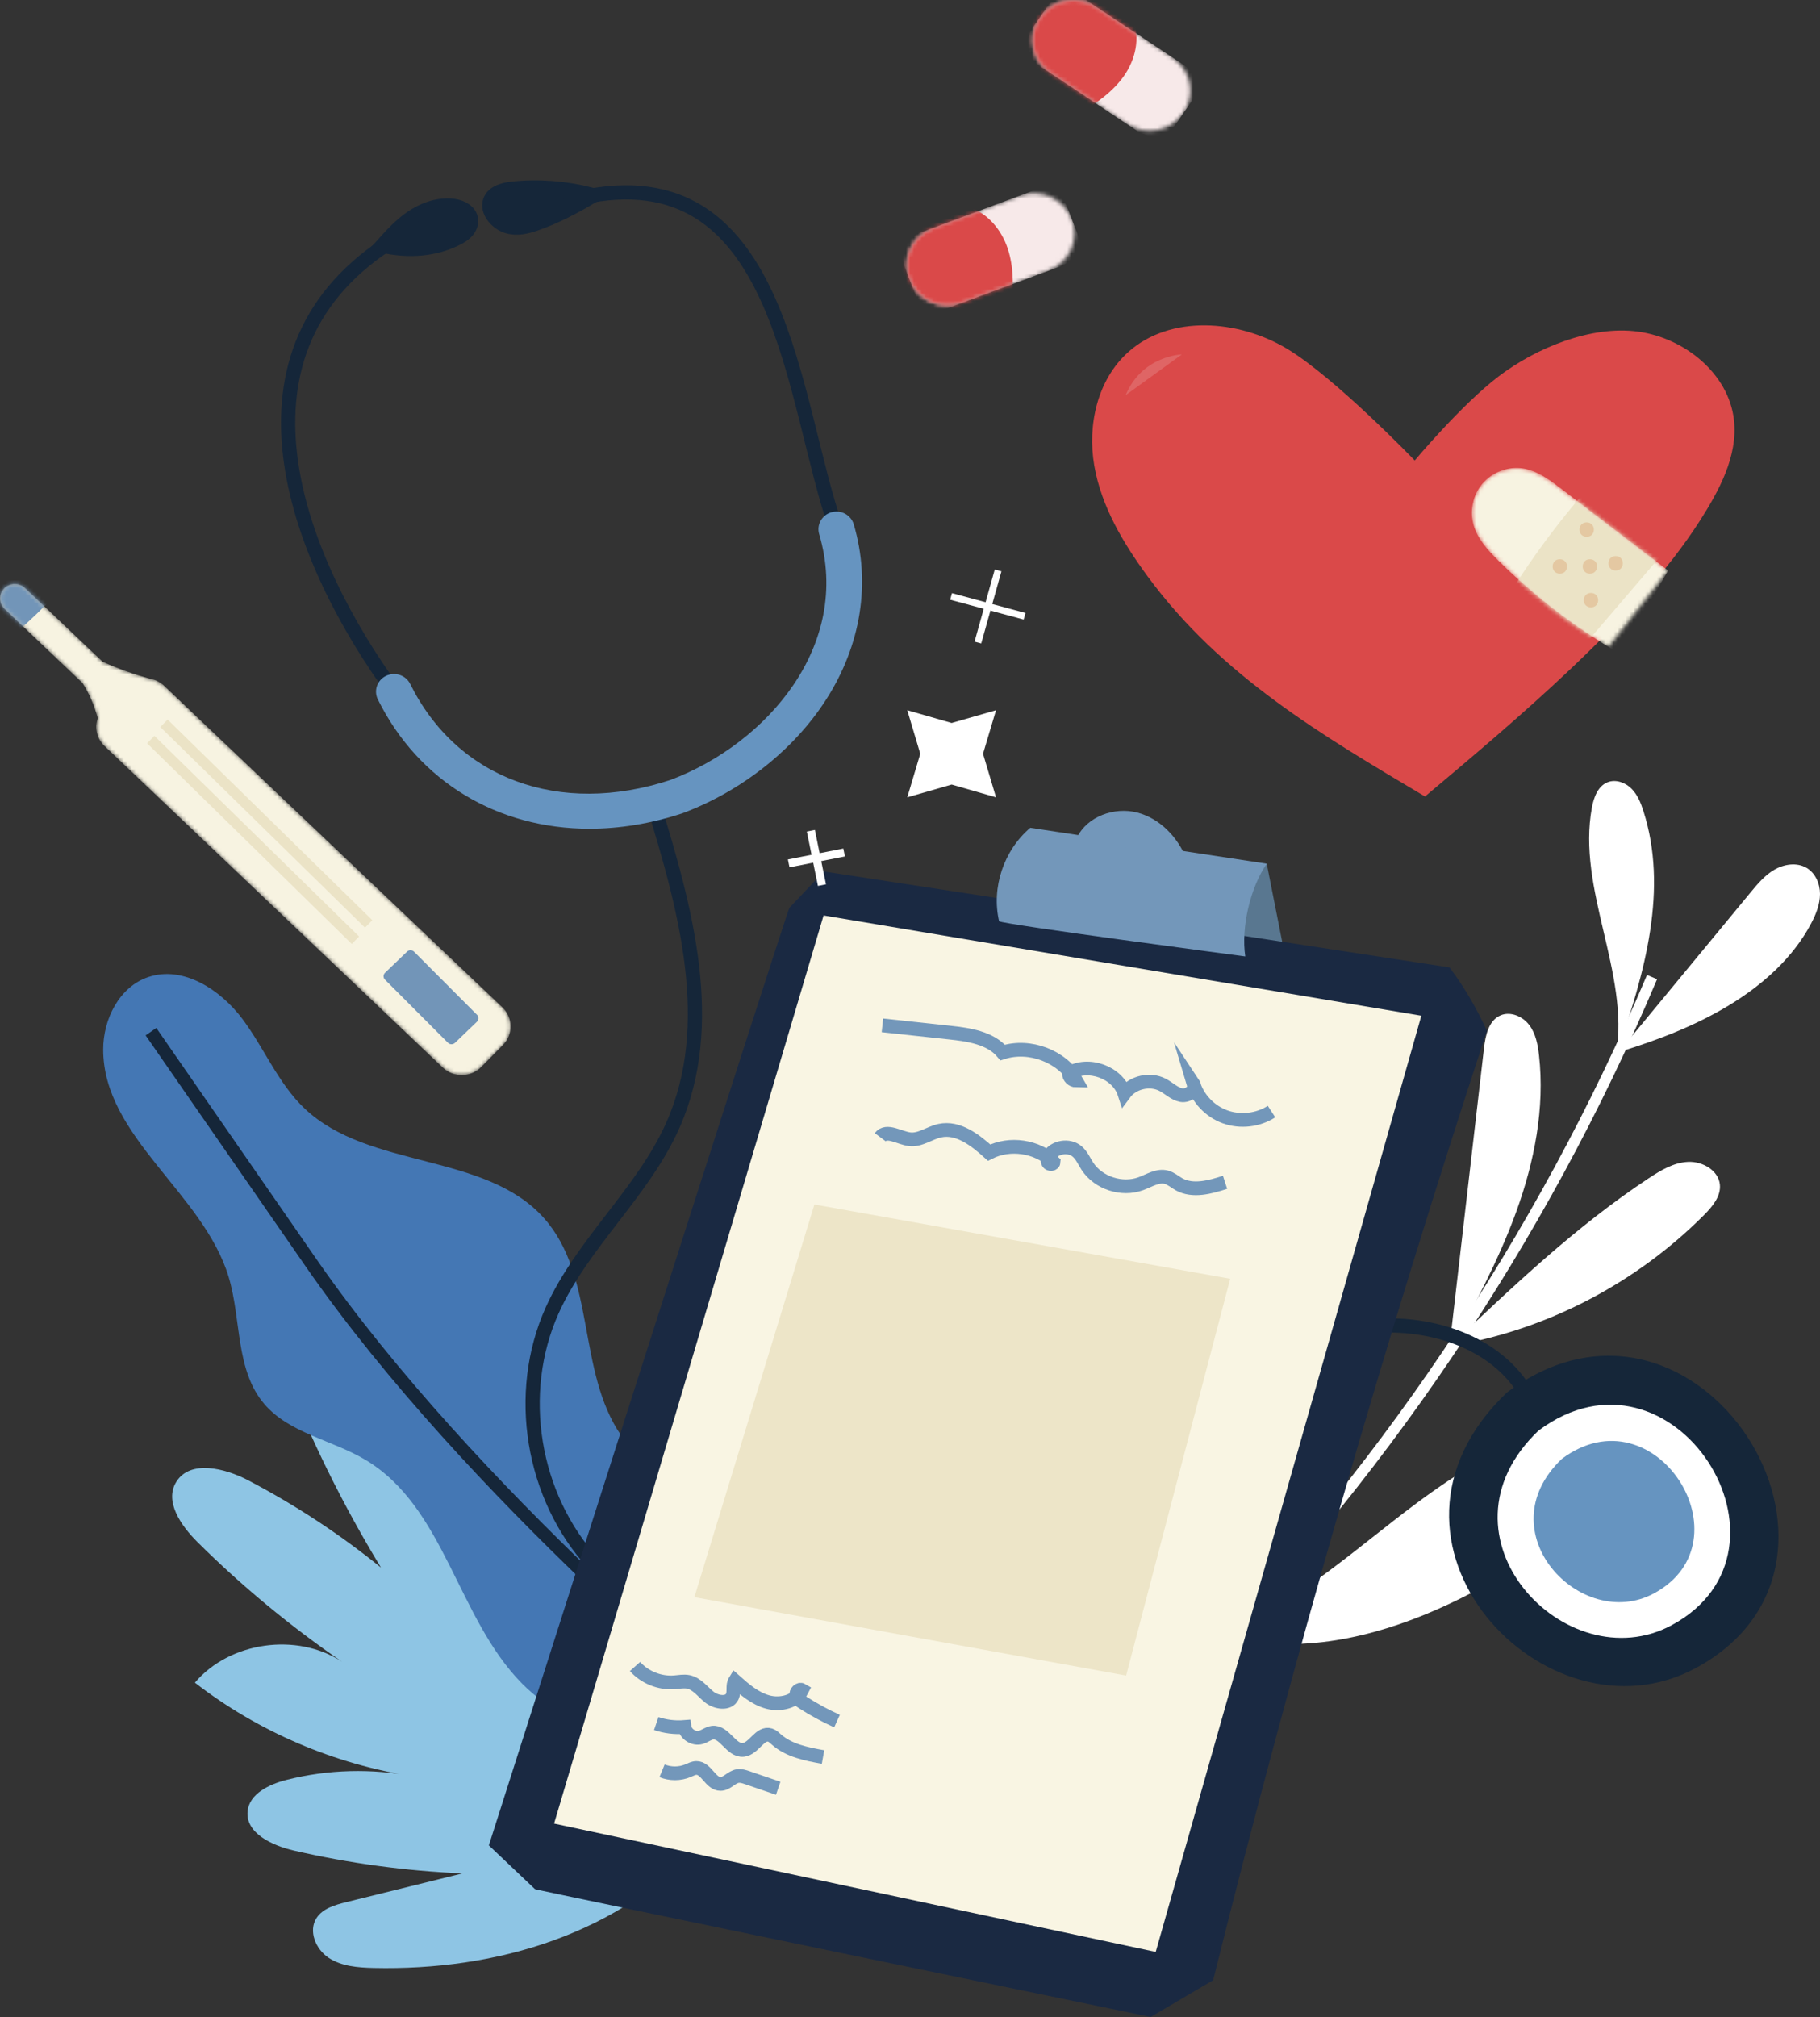 <svg width="463" height="513" viewBox="0 0 463 513" fill="none" xmlns="http://www.w3.org/2000/svg">
<rect x="0" y="0" width="463" height="513" fill="#333333" stroke="none"/>
<path d="M311.497 414.939C311.757 384.701 312.138 353.778 322.657 325.355C324.35 320.779 326.402 316.146 330.047 312.843C333.692 309.54 339.315 307.895 343.748 310.082C349.879 313.108 350.782 321.269 350.188 327.977C347.253 361.083 328.249 390.436 311.497 414.939Z" fill="white"/>
<path d="M310.782 415.545C327.311 409.071 340.992 397.312 354.938 386.463C368.884 375.614 384.091 365.197 401.635 362.258C406.885 361.378 413.409 361.778 415.985 366.351C417.6 369.219 416.99 372.897 415.284 375.712C413.577 378.527 410.932 380.656 408.316 382.691C394.16 393.709 379.108 403.868 362.425 410.678C345.74 417.487 327.251 420.821 310.782 415.545Z" fill="white"/>
<path d="M368.571 343.986C371.554 318.199 374.537 292.411 377.519 266.623C377.896 263.371 378.682 259.546 381.744 258.246C384.295 257.163 387.39 258.527 389.045 260.719C390.699 262.911 391.217 265.717 391.519 268.428C393.013 281.811 390.365 295.389 385.771 308.075C381.176 320.761 374.674 332.686 368.571 343.986Z" fill="white"/>
<path d="M368.871 342.374C384.856 327.181 400.948 311.903 419.4 299.695C422.45 297.677 425.749 295.683 429.424 295.509C433.098 295.335 437.156 297.67 437.526 301.262C437.835 304.263 435.623 306.897 433.472 309.051C416.169 326.393 393.374 338.383 368.871 342.374Z" fill="white"/>
<path d="M411.156 268.196C414.587 247.287 401.124 226.242 404.971 205.402C405.454 202.787 406.515 199.87 409.048 198.925C411.108 198.157 413.517 199.05 415.055 200.598C416.593 202.146 417.421 204.233 418.081 206.295C424.371 225.95 418.659 247.148 411.156 268.196Z" fill="white"/>
<path d="M411.791 267.603C422.96 254.077 434.128 240.55 445.297 227.023C447.089 224.852 448.935 222.634 451.384 221.208C453.833 219.782 457.051 219.288 459.512 220.693C461.821 222.01 463.002 224.755 463 227.375C462.998 229.996 461.985 232.516 460.759 234.844C456.131 243.639 448.368 250.545 439.779 255.735C431.189 260.925 421.729 264.544 411.791 267.603Z" fill="white"/>
<path d="M298.816 428.48C350.552 376.864 392.037 315.396 420.274 248.516" stroke="white" stroke-width="2.779" stroke-miterlimit="10"/>
<path d="M179.547 467.557C194.799 450.232 199.94 424.884 192.612 403.151C191.123 398.733 187.982 393.718 183.252 394.066C180.423 394.274 178.175 396.423 176.37 398.57C169.545 406.682 165.151 416.74 163.869 427.184C162.739 412.992 161.589 398.689 157.625 384.995C153.66 371.302 146.638 358.09 135.519 348.944C129.208 364.523 126.985 381.678 129.119 398.311C118.611 376.501 107.647 354.076 89.349 337.96C84.588 333.767 76.823 330.165 72.394 334.695C68.989 338.178 70.408 343.862 72.147 348.377C78.868 365.826 87.169 382.688 96.923 398.699C86.452 390.217 75.113 382.766 63.132 376.497C57.174 373.38 48.37 371.225 44.853 376.879C41.742 381.879 46.058 388.067 50.256 392.233C61.545 403.437 73.872 413.636 87.034 422.661C75.549 415.116 58.417 417.543 49.576 427.967C65.648 440.424 85.034 448.731 105.272 451.832C94.609 449.73 83.464 450.025 72.932 452.686C68.501 453.806 63.433 456.209 62.989 460.677C62.437 466.227 69.205 469.389 74.739 470.667C88.82 473.919 103.214 475.867 117.667 476.478C107.816 478.913 97.965 481.348 88.113 483.783C85.252 484.49 82.12 485.382 80.53 487.82C78.389 491.101 80.296 495.755 83.585 497.938C86.874 500.121 91.056 500.446 95.027 500.535C126.069 501.242 157.952 492.089 179.547 467.557Z" fill="#8EC5E4"/>
<path d="M189.052 436.567C171.185 446.144 147.005 442.554 132.826 428.219C116.28 411.492 113.232 383.321 92.902 371.257C84.44 366.236 73.614 364.543 67.253 357.114C59.844 348.46 61.434 335.661 58.18 324.82C51.763 303.439 26.269 289.218 26.252 266.929C26.246 259.245 30.32 251.001 37.728 248.505C46.624 245.506 56.13 251.756 61.695 259.195C67.26 266.634 70.779 275.603 77.556 282.004C93.889 297.432 123.391 293.064 138.349 309.781C151.623 324.617 146.736 348.737 158.011 365.088C164.311 374.224 174.729 379.586 184.309 385.36C193.889 391.134 203.602 398.451 206.697 409.055C209.793 419.659 201.042 430.139 189.052 436.567Z" fill="#4477B4"/>
<path d="M189.052 436.567C189.052 436.567 119.876 379.992 79.14 321.193C38.404 262.395 38.404 262.395 38.404 262.395" stroke="#152639" stroke-width="3.31" stroke-miterlimit="10"/>
<path d="M362.512 202.578C385.18 183.534 416.398 157.452 432.294 132.673C437.332 124.819 442.155 116.008 441.108 106.786C439.777 95.068 428.583 85.939 416.677 84.336C404.77 82.731 390.832 88.466 381.321 95.672C371.809 102.879 359.903 117.119 359.903 117.119C359.903 117.119 339.663 96.049 327.36 88.671C315.057 81.294 297.718 79.993 287.055 89.516C279.159 96.567 276.597 108.087 278.376 118.416C280.154 128.745 285.693 138.081 291.939 146.579C310.591 171.955 336.253 186.971 362.512 202.578Z" fill="#DA4949"/>
<mask id="mask0_39_222" style="mask-type:luminance" maskUnits="userSpaceOnUse" x="374" y="119" width="51" height="46">
<path d="M409.185 164.517C397.911 157.949 390.487 151.778 381.237 142.662C378.58 140.043 375.935 137.189 374.891 133.638C373.825 130.012 374.664 125.88 377.134 122.987C379.605 120.093 383.653 118.554 387.453 119.143C391.091 119.707 394.167 122.004 397.072 124.227C406.169 131.188 415.266 138.149 424.362 145.11L409.185 164.517Z" fill="white"/>
</mask>
<g mask="url(#mask0_39_222)">
<path d="M412.186 166.314C400.912 159.746 390.487 151.778 381.237 142.662C378.58 140.043 375.935 137.189 374.891 133.638C373.825 130.012 374.664 125.88 377.134 122.987C379.605 120.093 383.653 118.554 387.453 119.143C391.091 119.707 394.167 122.004 397.072 124.227C406.169 131.188 415.266 138.149 424.362 145.11L412.186 166.314Z" fill="#F7F3E1"/>
</g>
<mask id="mask1_39_222" style="mask-type:luminance" maskUnits="userSpaceOnUse" x="374" y="119" width="51" height="46">
<path d="M409.185 164.517C397.911 157.949 390.487 151.778 381.237 142.662C378.58 140.043 375.935 137.189 374.891 133.638C373.825 130.012 374.664 125.88 377.134 122.987C379.605 120.093 383.653 118.554 387.453 119.143C391.091 119.707 394.167 122.004 397.072 124.227C406.169 131.188 415.266 138.149 424.362 145.11L409.185 164.517Z" fill="white"/>
</mask>
<g mask="url(#mask1_39_222)">
<path d="M404.981 123.021C395.75 133.417 387.57 144.71 380.597 156.68C386.604 161.053 393.12 164.753 399.978 167.682C408.585 157.625 417.193 147.567 425.8 137.51C419.482 131.726 412.453 126.693 404.981 123.021Z" fill="#EBE3C6"/>
</g>
<path d="M396.817 142.24C394.373 142.249 394.379 145.896 396.817 145.911C399.262 145.902 399.256 142.256 396.817 142.24Z" fill="#E4C8A2"/>
<path d="M403.643 132.865C401.199 132.873 401.205 136.52 403.643 136.535C406.088 136.527 406.082 132.88 403.643 132.865Z" fill="#E4C8A2"/>
<path d="M404.463 142.24C402.019 142.249 402.025 145.896 404.463 145.911C406.908 145.902 406.901 142.256 404.463 142.24Z" fill="#E4C8A2"/>
<path d="M404.736 150.813C402.292 150.821 402.297 154.468 404.736 154.483C407.18 154.475 407.174 150.828 404.736 150.813Z" fill="#E4C8A2"/>
<path d="M411.016 141.437C408.572 141.446 408.578 145.092 411.016 145.108C413.46 145.099 413.455 141.452 411.016 141.437Z" fill="#E4C8A2"/>
<path d="M300.659 90.15C300.659 90.15 290.571 90.395 286.353 100.511L300.659 90.15Z" fill="#DF6565"/>
<path d="M150.173 49.782C143.536 48.127 136.797 47.633 130.375 48.332C127.998 48.591 125.289 49.359 124.877 51.689C124.471 53.985 126.783 56.516 129.192 57.226C131.602 57.938 133.974 57.319 136.132 56.57C141.081 54.849 145.671 52.449 150.173 49.782Z" fill="#152639" stroke="#152639" stroke-width="4.319" stroke-miterlimit="10"/>
<path d="M97.182 62.475C99.47 59.924 101.79 57.357 104.643 55.392C107.495 53.427 110.963 52.086 114.591 52.283C116.624 52.395 118.965 53.256 119.659 55.13C120.097 56.313 119.733 57.618 118.986 58.569C118.239 59.52 117.156 60.17 116.048 60.718C110.728 63.358 104.293 64.053 97.182 62.475Z" fill="#152639" stroke="#152639" stroke-width="3.615" stroke-miterlimit="10"/>
<path d="M98.227 62.246C54.823 90.973 76.473 143.398 100.233 175.922C112.854 201.39 140.906 212.883 172.098 202.609C200.17 192.078 221.462 163.898 212.789 134.602C201.38 102.298 199.384 40.981 150.172 49.782" stroke="#152639" stroke-width="3.615" stroke-miterlimit="10"/>
<path d="M166.151 204.301C174.412 231.046 182.558 260.528 171.195 286.155C163.594 303.298 148.151 316.179 140.468 333.288C131.012 354.341 135.32 380.659 151.018 397.75C166.717 414.842 192.952 421.774 215.276 414.731C237.601 407.688 254.8 387.053 257.402 364.189C258.102 358.041 257.757 351.532 254.702 346.121C251.646 340.709 245.362 336.727 239.146 337.764C232.351 338.898 227.567 345.956 227.993 352.706C228.418 359.455 233.24 365.449 239.33 368.615C245.421 371.78 252.592 372.431 259.455 371.807C275.248 370.369 289.644 362.675 303.458 355.028C317.271 347.381 331.48 339.463 347.214 337.5C362.948 335.537 380.79 341.056 388.419 354.699" stroke="#152639" stroke-width="3.615" stroke-miterlimit="10"/>
<path d="M383.378 354.143C432.015 317.931 481.783 397.084 431.379 424.266C393.419 444.737 343.366 392.242 383.378 354.143Z" fill="#152639"/>
<path d="M391.398 363.85C425.729 338.289 460.859 394.161 425.28 413.348C398.486 427.798 363.154 390.744 391.398 363.85Z" fill="white"/>
<path d="M397.336 371.038C421.075 353.363 445.367 391.998 420.765 405.265C402.237 415.257 377.806 389.635 397.336 371.038Z" fill="#6694C0"/>
<path d="M149.967 210.786C157.589 210.786 165.531 209.51 173.555 206.867L173.733 206.805C188.674 201.2 201.925 190.717 210.093 178.042C219.074 164.106 221.593 148.234 217.186 133.348C216.48 130.966 213.942 129.592 211.514 130.287C209.085 130.979 207.689 133.471 208.394 135.854C216.747 164.073 195.145 189.113 170.551 198.38C142.278 207.652 116.302 198.073 104.351 173.957C103.246 171.726 100.507 170.797 98.232 171.882C95.958 172.967 95.011 175.655 96.116 177.885C106.565 198.972 126.779 210.786 149.967 210.786Z" fill="#6694C0"/>
<path d="M322.252 219.668L326.602 241.646L316.794 243.258C316.794 243.258 311.736 227.927 322.252 219.668Z" fill="#597790"/>
<path d="M368.749 246.056C372.745 251.309 375.971 257.125 378.263 262.188C352.132 341.667 328.939 422.076 308.616 503.651C303.319 506.767 298.023 509.884 292.727 513C292.727 513 136.311 480.721 136.099 480.486C132.186 476.775 128.273 473.064 124.361 469.353C124.361 469.353 200.052 231.897 200.839 230.871C203.752 227.799 206.663 224.726 209.576 221.653L368.749 246.056Z" fill="#1A2942"/>
<path d="M361.582 258.345L209.516 232.835L140.953 463.813L294.012 496.448L361.582 258.345Z" fill="#F9F5E3"/>
<path d="M322.252 219.668C318.027 225.837 315.698 235.904 316.794 243.258C316.794 243.258 255.022 235.11 254.161 234.301C252.171 225.766 255.345 216.267 262.099 210.544L322.252 219.668Z" fill="#7397BA"/>
<path d="M301.822 218.416C299.611 212.943 295.086 208.147 289.281 206.659C283.475 205.171 276.545 207.666 274.004 212.999L301.822 218.416Z" fill="#7397BA"/>
<path d="M323.468 282.724C320.036 284.945 315.516 285.458 311.659 284.063C307.801 282.668 304.7 279.401 303.558 275.526C304.565 277.029 302.326 278.881 300.527 278.54C298.727 278.198 297.379 276.764 295.76 275.92C292.561 274.252 288.181 275.248 286.056 278.125C284.306 272.712 276.834 270.012 271.923 273.018C271.924 273.96 272.792 274.817 273.751 274.824C270.193 268.646 261.954 265.501 255.076 267.694C251.913 263.948 246.469 263.157 241.54 262.627C235.855 262.015 230.17 261.403 224.484 260.791" stroke="#7397BA" stroke-width="3.492" stroke-miterlimit="10"/>
<path d="M311.646 300.707C307.821 301.953 303.445 303.157 299.937 301.211C298.867 300.617 297.93 299.746 296.744 299.423C294.535 298.823 292.366 300.275 290.22 301.064C285.385 302.841 279.414 300.89 276.63 296.624C275.793 295.342 275.198 293.861 274.025 292.864C271.927 291.082 268.224 291.693 266.834 294.05C266.532 294.563 266.339 295.231 266.664 295.731C266.99 296.23 267.988 296.161 268.026 295.57C263.808 291.514 256.872 290.493 251.626 293.155C248.104 289.98 243.758 286.568 239.087 287.573C236.464 288.137 234.097 290.08 231.432 289.76C228.769 289.441 225.521 287.119 223.935 289.243" stroke="#7397BA" stroke-width="3.492" stroke-miterlimit="10"/>
<path d="M212.929 437.744C209.902 436.374 206.979 434.784 204.191 432.991C203.49 432.541 202.74 431.995 202.578 431.188C202.416 430.382 203.319 429.433 204.035 429.86C202.549 432.809 198.527 433.778 195.298 432.892C192.07 432.006 189.458 429.734 186.97 427.53C186.247 428.691 186.871 430.278 186.286 431.512C185.341 433.508 182.206 433.039 180.464 431.651C178.722 430.264 177.316 428.23 175.12 427.776C173.949 427.535 172.741 427.796 171.549 427.885C167.823 428.162 164.001 426.624 161.545 423.859" stroke="#7397BA" stroke-width="3.492" stroke-miterlimit="10"/>
<path d="M209.379 446.883C205.162 446.125 200.71 445.256 197.524 442.44C197.034 442.008 196.558 441.52 195.933 441.315C193.339 440.467 191.814 444.797 189.094 445.074C185.978 445.391 184.349 440.318 181.24 440.698C180.177 440.828 179.314 441.606 178.284 441.895C176.49 442.401 174.4 441.063 174.147 439.248C171.72 439.45 169.25 439.148 166.947 438.369" stroke="#7397BA" stroke-width="3.492" stroke-miterlimit="10"/>
<path d="M197.97 454.832C195.346 453.935 192.723 453.037 190.099 452.139C189.308 451.869 188.477 451.594 187.651 451.731C186.052 451.995 184.926 453.722 183.304 453.731C180.744 453.744 179.717 449.647 177.157 449.671C176.403 449.678 175.717 450.069 175.024 450.361C172.947 451.236 170.508 451.246 168.424 450.389" stroke="#7397BA" stroke-width="3.492" stroke-miterlimit="10"/>
<path d="M312.96 325.242L286.482 426.167L176.649 406.228L207.176 306.355L312.96 325.242Z" fill="#EDE5C8"/>
<path d="M242.094 183.886L230.808 180.643L234.114 191.716L230.808 202.789L242.094 199.545L253.381 202.789L250.075 191.716L253.381 180.643L242.094 183.886Z" fill="white"/>
<path d="M247.921 163.194L249.62 163.652L254.761 145.308L253.062 144.85L247.921 163.194Z" fill="white"/>
<path d="M260.411 157.579L260.878 155.912L242.18 150.869L241.713 152.536L260.411 157.579Z" fill="white"/>
<path d="M200.436 218.589L206.461 217.404L205.253 211.493L207.3 211.09L208.508 217.001L214.533 215.816L214.943 217.825L208.918 219.01L210.126 224.92L208.079 225.323L206.871 219.412L200.846 220.597L200.436 218.589Z" fill="white"/>
<mask id="mask2_39_222" style="mask-type:luminance" maskUnits="userSpaceOnUse" x="0" y="148" width="130" height="126">
<path d="M112.631 271.528L26.591 189.752C24.588 187.85 24.008 185.062 24.866 182.655C23.967 179.397 22.725 176.398 20.967 173.7L1.142 154.862C-0.345 153.435 -0.386 151.111 1.056 149.629C2.096 148.582 3.588 148.262 4.913 148.685C5.45 148.856 5.946 149.151 6.384 149.562L26.12 168.313C30.015 170.061 34.032 171.5 38.136 172.615C38.213 172.621 38.302 172.65 38.374 172.672C39.602 172.909 40.773 173.496 41.739 174.407L127.779 256.183C130.531 258.81 130.609 263.108 127.932 265.807L122.448 271.36C119.787 274.065 115.388 274.137 112.631 271.528Z" fill="white"/>
</mask>
<g mask="url(#mask2_39_222)">
<path d="M112.631 271.528L26.591 189.752C24.588 187.85 24.008 185.062 24.866 182.655C23.967 179.397 22.725 176.398 20.967 173.7L1.142 154.862C-0.345 153.435 -0.386 151.111 1.056 149.629C2.096 148.582 3.588 148.262 4.913 148.685C5.45 148.856 5.946 149.151 6.384 149.562L26.12 168.313C30.015 170.061 34.032 171.5 38.136 172.615C38.213 172.621 38.302 172.65 38.374 172.672C39.602 172.909 40.773 173.496 41.739 174.407L127.779 256.183C130.531 258.81 130.609 263.108 127.932 265.807L122.448 271.36C119.787 274.065 115.388 274.137 112.631 271.528Z" fill="#F7F3E1"/>
</g>
<mask id="mask3_39_222" style="mask-type:luminance" maskUnits="userSpaceOnUse" x="0" y="148" width="130" height="126">
<path d="M112.631 271.528L26.591 189.752C24.588 187.85 24.008 185.062 24.866 182.655C23.967 179.397 22.725 176.398 20.967 173.7L1.142 154.862C-0.345 153.435 -0.386 151.111 1.056 149.629C2.096 148.582 3.588 148.262 4.913 148.685C5.45 148.856 5.946 149.151 6.384 149.562L26.12 168.313C30.015 170.061 34.032 171.5 38.136 172.615C38.213 172.621 38.302 172.65 38.374 172.672C39.602 172.909 40.773 173.496 41.739 174.407L127.779 256.183C130.531 258.81 130.609 263.108 127.932 265.807L122.448 271.36C119.787 274.065 115.388 274.137 112.631 271.528Z" fill="white"/>
</mask>
<g mask="url(#mask3_39_222)">
<path d="M15.573 149.561C10.209 155.756 4.069 161.304 -2.665 166.038C-6.057 164.323 -9.342 162.146 -11.429 159.012C-13.517 155.878 -14.184 151.623 -12.288 148.374C-11.008 146.181 -8.756 144.698 -6.429 143.614C-2.073 141.586 2.962 140.694 7.635 141.859C12.308 143.023 17.712 147.09 15.573 149.561Z" fill="#7295B8"/>
</g>
<path d="M97.955 247.412L103.552 242.039C104.05 241.56 104.851 241.568 105.34 242.057L121.355 258.112C121.843 258.601 121.834 259.387 121.335 259.866L115.739 265.24C115.24 265.719 114.439 265.71 113.951 265.221L97.936 249.167C97.447 248.677 97.456 247.891 97.955 247.412Z" fill="#7295B8"/>
<path d="M41.715 183.963L93.783 234.991" stroke="#EBE3C6" stroke-width="2.66" stroke-miterlimit="10"/>
<path d="M38.351 188.108L90.42 239.136" stroke="#EBE3C6" stroke-width="2.66" stroke-miterlimit="10"/>
<mask id="mask4_39_222" style="mask-type:luminance" maskUnits="userSpaceOnUse" x="230" y="49" width="44" height="29">
<path d="M231.374 71.094C229.341 65.826 232.047 59.938 237.416 57.944L259.271 49.826C264.641 47.831 270.642 50.486 272.675 55.753C274.708 61.021 272.003 66.909 266.633 68.903L244.778 77.021C239.408 79.015 233.407 76.361 231.374 71.094Z" fill="white"/>
</mask>
<g mask="url(#mask4_39_222)">
<path d="M232.548 74.136L230.2 68.051C228.816 64.463 230.658 60.454 234.314 59.095L262.371 48.673C266.028 47.315 270.115 49.123 271.499 52.71L273.848 58.795C275.233 62.383 273.39 66.392 269.734 67.75L241.677 78.172C238.02 79.53 233.933 77.723 232.548 74.136Z" fill="#F7E9E9"/>
</g>
<mask id="mask5_39_222" style="mask-type:luminance" maskUnits="userSpaceOnUse" x="230" y="49" width="44" height="29">
<path d="M231.374 71.094C229.341 65.826 232.047 59.938 237.416 57.944L259.271 49.826C264.641 47.831 270.642 50.486 272.675 55.753C274.708 61.021 272.003 66.909 266.633 68.903L244.778 77.021C239.408 79.015 233.407 76.361 231.374 71.094Z" fill="white"/>
</mask>
<g mask="url(#mask5_39_222)">
<path d="M245.592 52.42C250.489 53.577 254.257 57.691 256.034 62.315C257.811 66.939 257.864 72.026 257.44 76.95C252.164 78.723 246.751 80.518 241.176 80.377C235.603 80.237 229.743 77.754 227.178 72.896C224.593 68.001 226.043 61.639 229.874 57.605C233.705 53.571 239.617 51.01 245.592 52.42Z" fill="#DA4949"/>
</g>
<mask id="mask6_39_222" style="mask-type:luminance" maskUnits="userSpaceOnUse" x="262" y="0" width="41" height="34">
<path d="M264.491 4.479C267.711 -0.184 274.175 -1.403 278.928 1.756L298.275 14.616C303.028 17.776 304.27 24.117 301.05 28.78C297.83 33.444 291.365 34.663 286.612 31.503L267.266 18.643C262.512 15.484 261.27 9.142 264.491 4.479Z" fill="white"/>
</mask>
<g mask="url(#mask6_39_222)">
<path d="M262.63 7.172L266.35 1.786C268.543 -1.39 272.945 -2.22 276.183 -0.069L301.02 16.441C304.257 18.593 305.103 22.911 302.91 26.087L299.19 31.473C296.997 34.65 292.595 35.479 289.357 33.328L264.52 16.818C261.283 14.667 260.437 10.348 262.63 7.172Z" fill="#F7E9E9"/>
</g>
<mask id="mask7_39_222" style="mask-type:luminance" maskUnits="userSpaceOnUse" x="262" y="0" width="41" height="34">
<path d="M264.491 4.479C267.711 -0.184 274.175 -1.403 278.928 1.756L298.275 14.616C303.028 17.776 304.27 24.117 301.05 28.78C297.83 33.444 291.365 34.663 286.612 31.503L267.266 18.643C262.512 15.484 261.27 9.142 264.491 4.479Z" fill="white"/>
</mask>
<g mask="url(#mask7_39_222)">
<path d="M288.239 5.136C290.094 9.73 288.833 15.122 286.003 19.209C283.172 23.296 278.962 26.266 274.613 28.76C270.099 25.549 265.486 22.239 262.395 17.687C259.303 13.134 258 7.005 260.573 2.151C263.165 -2.741 269.303 -5.24 274.869 -4.488C280.436 -3.737 285.975 -0.469 288.239 5.136Z" fill="#DA4949"/>
</g>
</svg>
